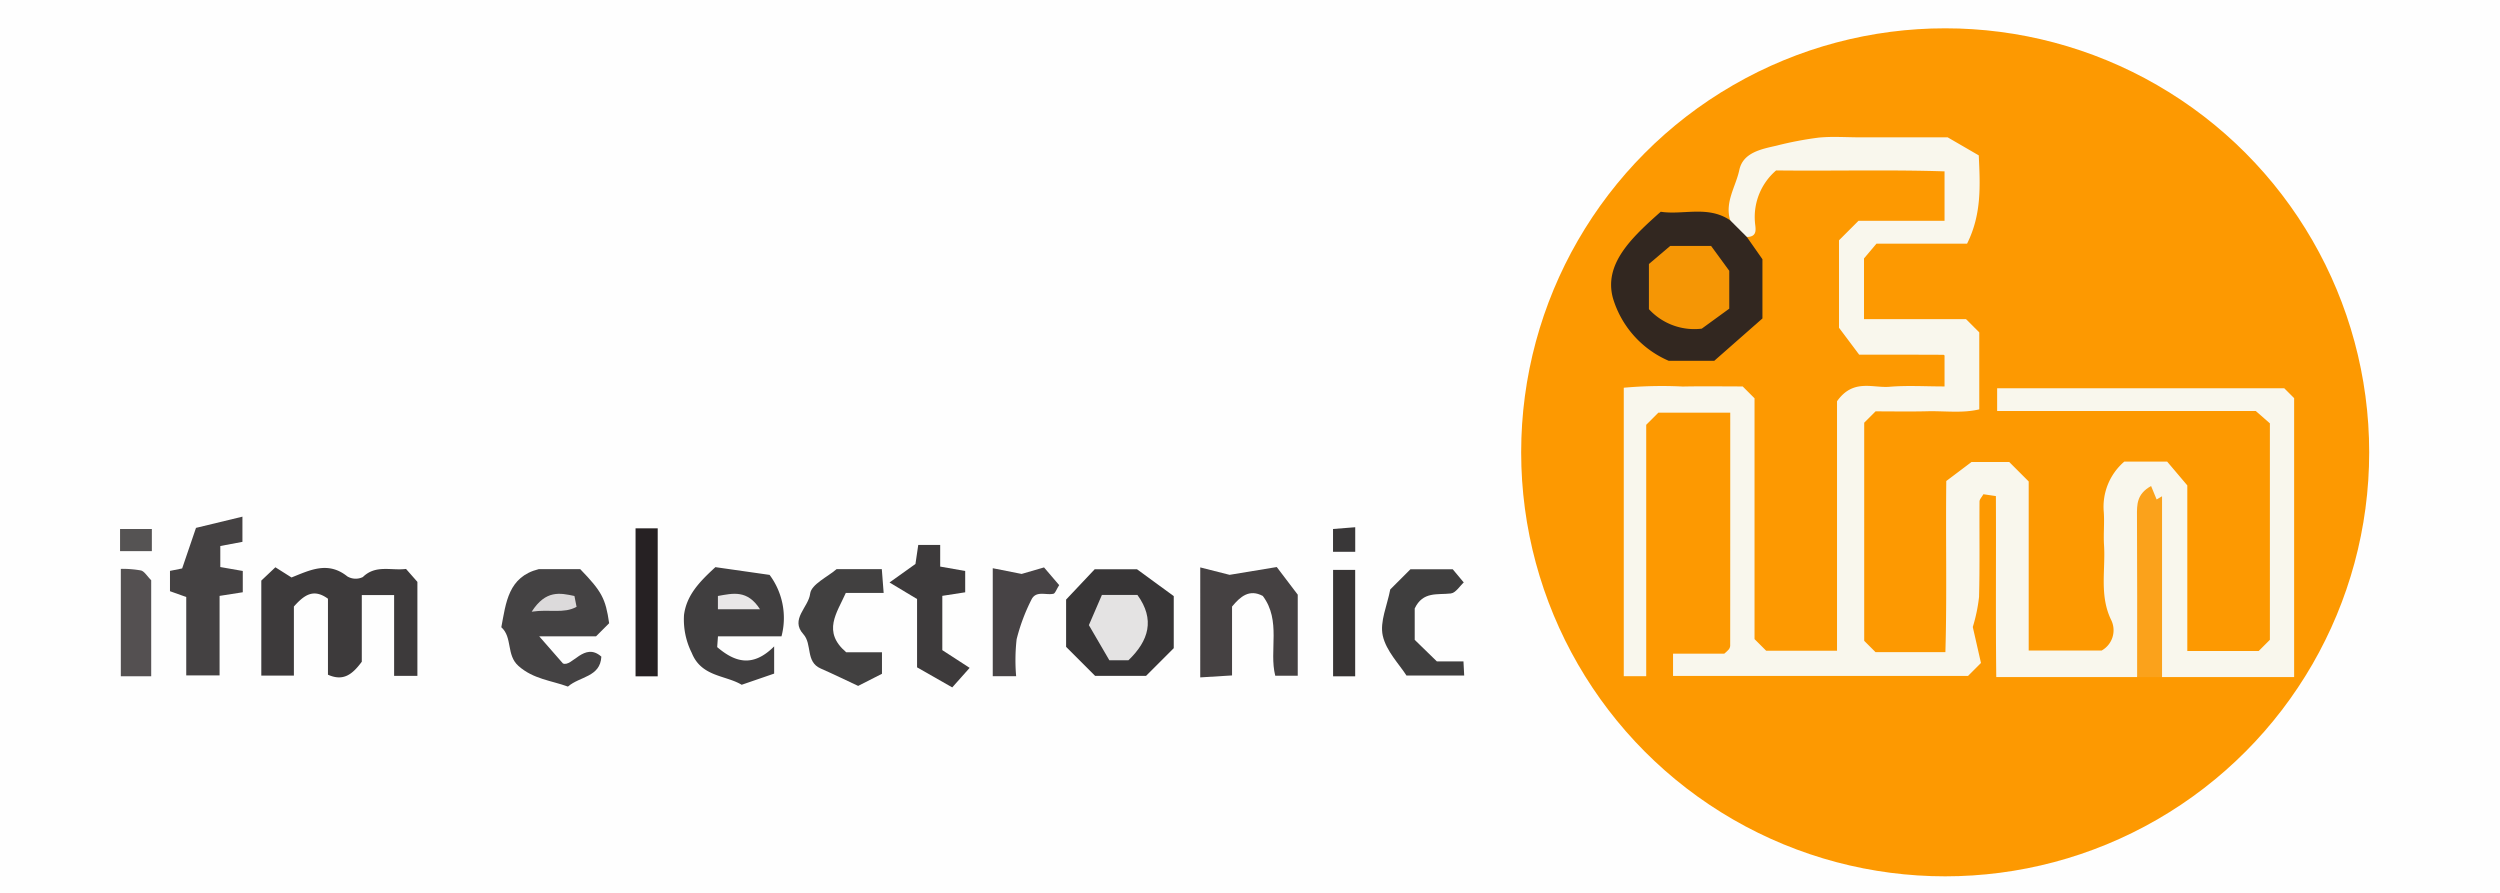 <svg id="Ebene_1" data-name="Ebene 1" xmlns="http://www.w3.org/2000/svg" viewBox="0 0 280 100"><defs><style>.cls-1{fill:#fefefe;}.cls-2{fill:#fd9901;}.cls-3{fill:#3d3a3b;}.cls-4{fill:#444243;}.cls-5{fill:#403e3f;}.cls-6{fill:#454142;}.cls-7{fill:#373536;}.cls-8{fill:#444142;}.cls-9{fill:#414040;}.cls-10{fill:#3f3e3e;}.cls-11{fill:#474345;}.cls-12{fill:#262123;}.cls-13{fill:#545051;}.cls-14{fill:#373434;}.cls-15{fill:#555353;}.cls-16{fill:#393738;}.cls-17{fill:#f9f7ed;}.cls-18{fill:#322720;}.cls-19{fill:#fba21b;}.cls-20{fill:#dcdadb;}.cls-21{fill:#e9e7e8;}.cls-22{fill:#e4e3e3;}.cls-23{fill:#f59605;}</style></defs><rect class="cls-1" y="-0.246" width="280" height="100.493"/><circle class="cls-2" cx="217.86" cy="50.66" r="47.489"/><path class="cls-3" d="M29.266,75.67V65.026l1.577-1.491,1.806,1.142c2.056-.818,4.083-1.86,6.247-.123a1.823,1.823,0,0,0,1.747.072c1.437-1.408,3.168-.692,4.832-.905l1.273,1.449V75.699H44.141V66.645H40.521v7.468c-1.057,1.427-2.068,2.226-3.79,1.454V67.056c-1.633-1.191-2.678-.395-3.815.872V75.67Z"/><path class="cls-4" d="M64.983,63.742c2.416,2.498,2.842,3.293,3.241,6.059l-1.466,1.466H60.391l2.657,3.038c1.003.46,2.398-2.463,4.304-.761-.123,2.3-2.414,2.195-3.744,3.353-1.869-.683-3.884-.837-5.543-2.314-1.383-1.231-.641-3.189-1.917-4.333.522-2.737.764-5.654,4.202-6.509Z"/><path class="cls-5" d="M80.126,63.52l6.067.867a8.072,8.072,0,0,1,1.335,6.881H80.413c-.045.611-.067.909-.088,1.208,1.915,1.632,3.938,2.369,6.38-.082v3.049l-3.637,1.252c-1.811-1.089-4.512-.878-5.59-3.568a8.328,8.328,0,0,1-.868-4.259C76.898,66.664,78.325,65.169,80.126,63.52Z"/><path class="cls-6" d="M134.428,63.549l3.285.833,5.284-.874,2.35,3.095v9.077h-2.519c-.716-2.8.695-6.161-1.396-8.935-1.515-.804-2.515.073-3.443,1.19V75.649l-3.563.219Z"/><path class="cls-7" d="M122.603,63.761h4.745l4.112,3.004v5.83l-3.1,3.1h-5.709l-3.247-3.247V67.152C120.558,65.928,121.613,64.811,122.603,63.761Z"/><path class="cls-8" d="M20.401,63.665l1.551-4.543,5.2-1.256V60.687l-2.478.465v2.356l2.517.441v2.384l-2.598.407v8.902h-3.734V66.865l-1.821-.65V63.939Z"/><path class="cls-9" d="M93.699,63.742h5.064l.206,2.666H94.73c-.998,2.252-2.668,4.334.046,6.647h4.005v2.409L96.113,76.822c-1.353-.631-2.765-1.321-4.203-1.953-1.711-.752-.916-2.718-1.937-3.845-1.51-1.668.582-2.998.765-4.535C90.862,65.446,92.701,64.608,93.699,63.742Z"/><path class="cls-3" d="M102.711,74.743v-7.651l-3.085-1.854,2.905-2.074.313-2.129h2.457v2.422l2.801.494v2.387l-2.563.397V72.816l3.061,1.985-1.949,2.188Z"/><path class="cls-10" d="M158.448,68.147v3.515c.753.733,1.525,1.484,2.483,2.417h2.977l.082,1.583h-6.463c-.785-1.243-2.271-2.732-2.657-4.466-.349-1.569.505-3.405.838-5.178.715-.715,1.478-1.478,2.258-2.258h4.743l1.232,1.475c-.422.378-.897,1.169-1.455,1.234C160.993,66.641,159.364,66.21,158.448,68.147Z"/><path class="cls-11" d="M113.808,75.734h-2.62V63.641l3.234.64,2.509-.731,1.699,1.987c-.329.509-.449.922-.649.965-.847.184-1.973-.402-2.477.692a21.111,21.111,0,0,0-1.641,4.399A20.935,20.935,0,0,0,113.808,75.734Z"/><path class="cls-12" d="M73.663,75.75H71.182V59.175h2.482Z"/><path class="cls-13" d="M16.935,75.745H13.532V63.712a11.695,11.695,0,0,1,2.26.181c.387.106.663.613,1.142,1.092Z"/><path class="cls-14" d="M149.306,63.828h2.474V75.747h-2.474Z"/><path class="cls-15" d="M13.446,61.724V59.25h3.562V61.724Z"/><path class="cls-16" d="M151.786,61.801h-2.487V59.246l2.487-.196Z"/><path class="cls-17" d="M239.358,75.832H223.582c-.079-6.716-.006-13.452-.043-20.271l-1.399-.207c-.174.316-.433.567-.435.821-.026,3.563.04,7.129-.052,10.69a18.414,18.414,0,0,1-.701,3.357c.307,1.349.629,2.764.917,4.032l-1.448,1.448H187.381v-2.489h5.734a4.505,4.505,0,0,0,.514-.488.761.761,0,0,0,.152-.397c.007-8.654.006-17.308.006-26.108h-8.053l-1.358,1.358V75.736h-2.514V43.426a47.407,47.407,0,0,1,6.602-.134c2.3-.046,4.602-.01,6.718-.01l1.326,1.327v26.97l1.305,1.305h7.933V44.943c1.806-2.561,3.996-1.464,5.874-1.623,1.985-.168,3.995-.038,6.169-.038V39.866c.075.084-.026-.127-.128-.128-3.076-.018-6.153-.014-9.433-.014l-2.259-3.015V26.913l2.18-2.18h9.64V19.193c-6.223-.206-12.637-.028-18.864-.105a6.886,6.886,0,0,0-2.372,5.788c.043.661.375,1.652-.907,1.665a2.213,2.213,0,0,1-1.86-1.86c-.638-2.041.625-3.784,1.016-5.637.41-1.941,2.419-2.333,4.14-2.723a39.361,39.361,0,0,1,4.727-.906c1.533-.154,3.094-.033,4.643-.033h9.828l3.482,2.021c.148,3.298.351,6.56-1.31,9.886H210.165L208.769,28.944v6.798h11.423l1.486,1.486V45.848c-1.88.454-3.859.166-5.804.213-1.991.049-3.985.011-5.811.011l-1.272,1.272V71.771L210.057,73.037h7.827c.184-6.263.023-12.551.1-19.164l2.824-2.128h4.227l2.179,2.179V72.863h8.165a2.603,2.603,0,0,0,1.113-3.34c-1.392-2.789-.657-5.656-.841-8.482-.08-1.234.063-2.483-.03-3.715a6.666,6.666,0,0,1,2.302-5.628h4.797c.563.665,1.258,1.485,2.258,2.666V72.91h7.997l1.252-1.252V47.416l-1.584-1.387H223.68V43.483h32.154l1.109,1.109V75.832H242.148c-1.811-2.103-1.33-4.662-1.358-7.094-.052-4.477-.021-8.956-.036-13.434-.024,4.941-.014,9.882-.028,14.824C240.719,72.133,240.836,74.176,239.358,75.832Z"/><path class="cls-18" d="M193.788,24.682l1.86,1.86,1.745,2.491v6.633l-5.397,4.745H186.9a11.094,11.094,0,0,1-6.248-7.009c-1.049-3.817,2.036-6.75,5.352-9.686C188.505,24.105,191.31,22.981,193.788,24.682Z"/><path class="cls-19" d="M239.358,75.832c0-6.012.02-12.025-.016-18.037-.008-1.268-.043-2.467,1.581-3.359l.619,1.504.607-.357V75.832Z"/><path class="cls-20" d="M59.548,68.51c1.579-2.46,3.184-2.102,4.789-1.759l.238,1.216C63.128,68.757,61.573,68.207,59.548,68.51Z"/><path class="cls-21" d="M85.119,68.236H80.406v-1.486C82.092,66.45,83.707,66.027,85.119,68.236Z"/><path class="cls-22" d="M126.384,73.95H124.247l-2.293-3.935L123.413,66.634c1.297,0,2.638,0,3.979.001C129.381,69.38,128.668,71.759,126.384,73.95Z"/><path class="cls-23" d="M187.066,27.542h4.575l2.036,2.787v4.242l-3.078,2.238a6.901,6.901,0,0,1-5.92-2.183V29.568Z"/></svg>